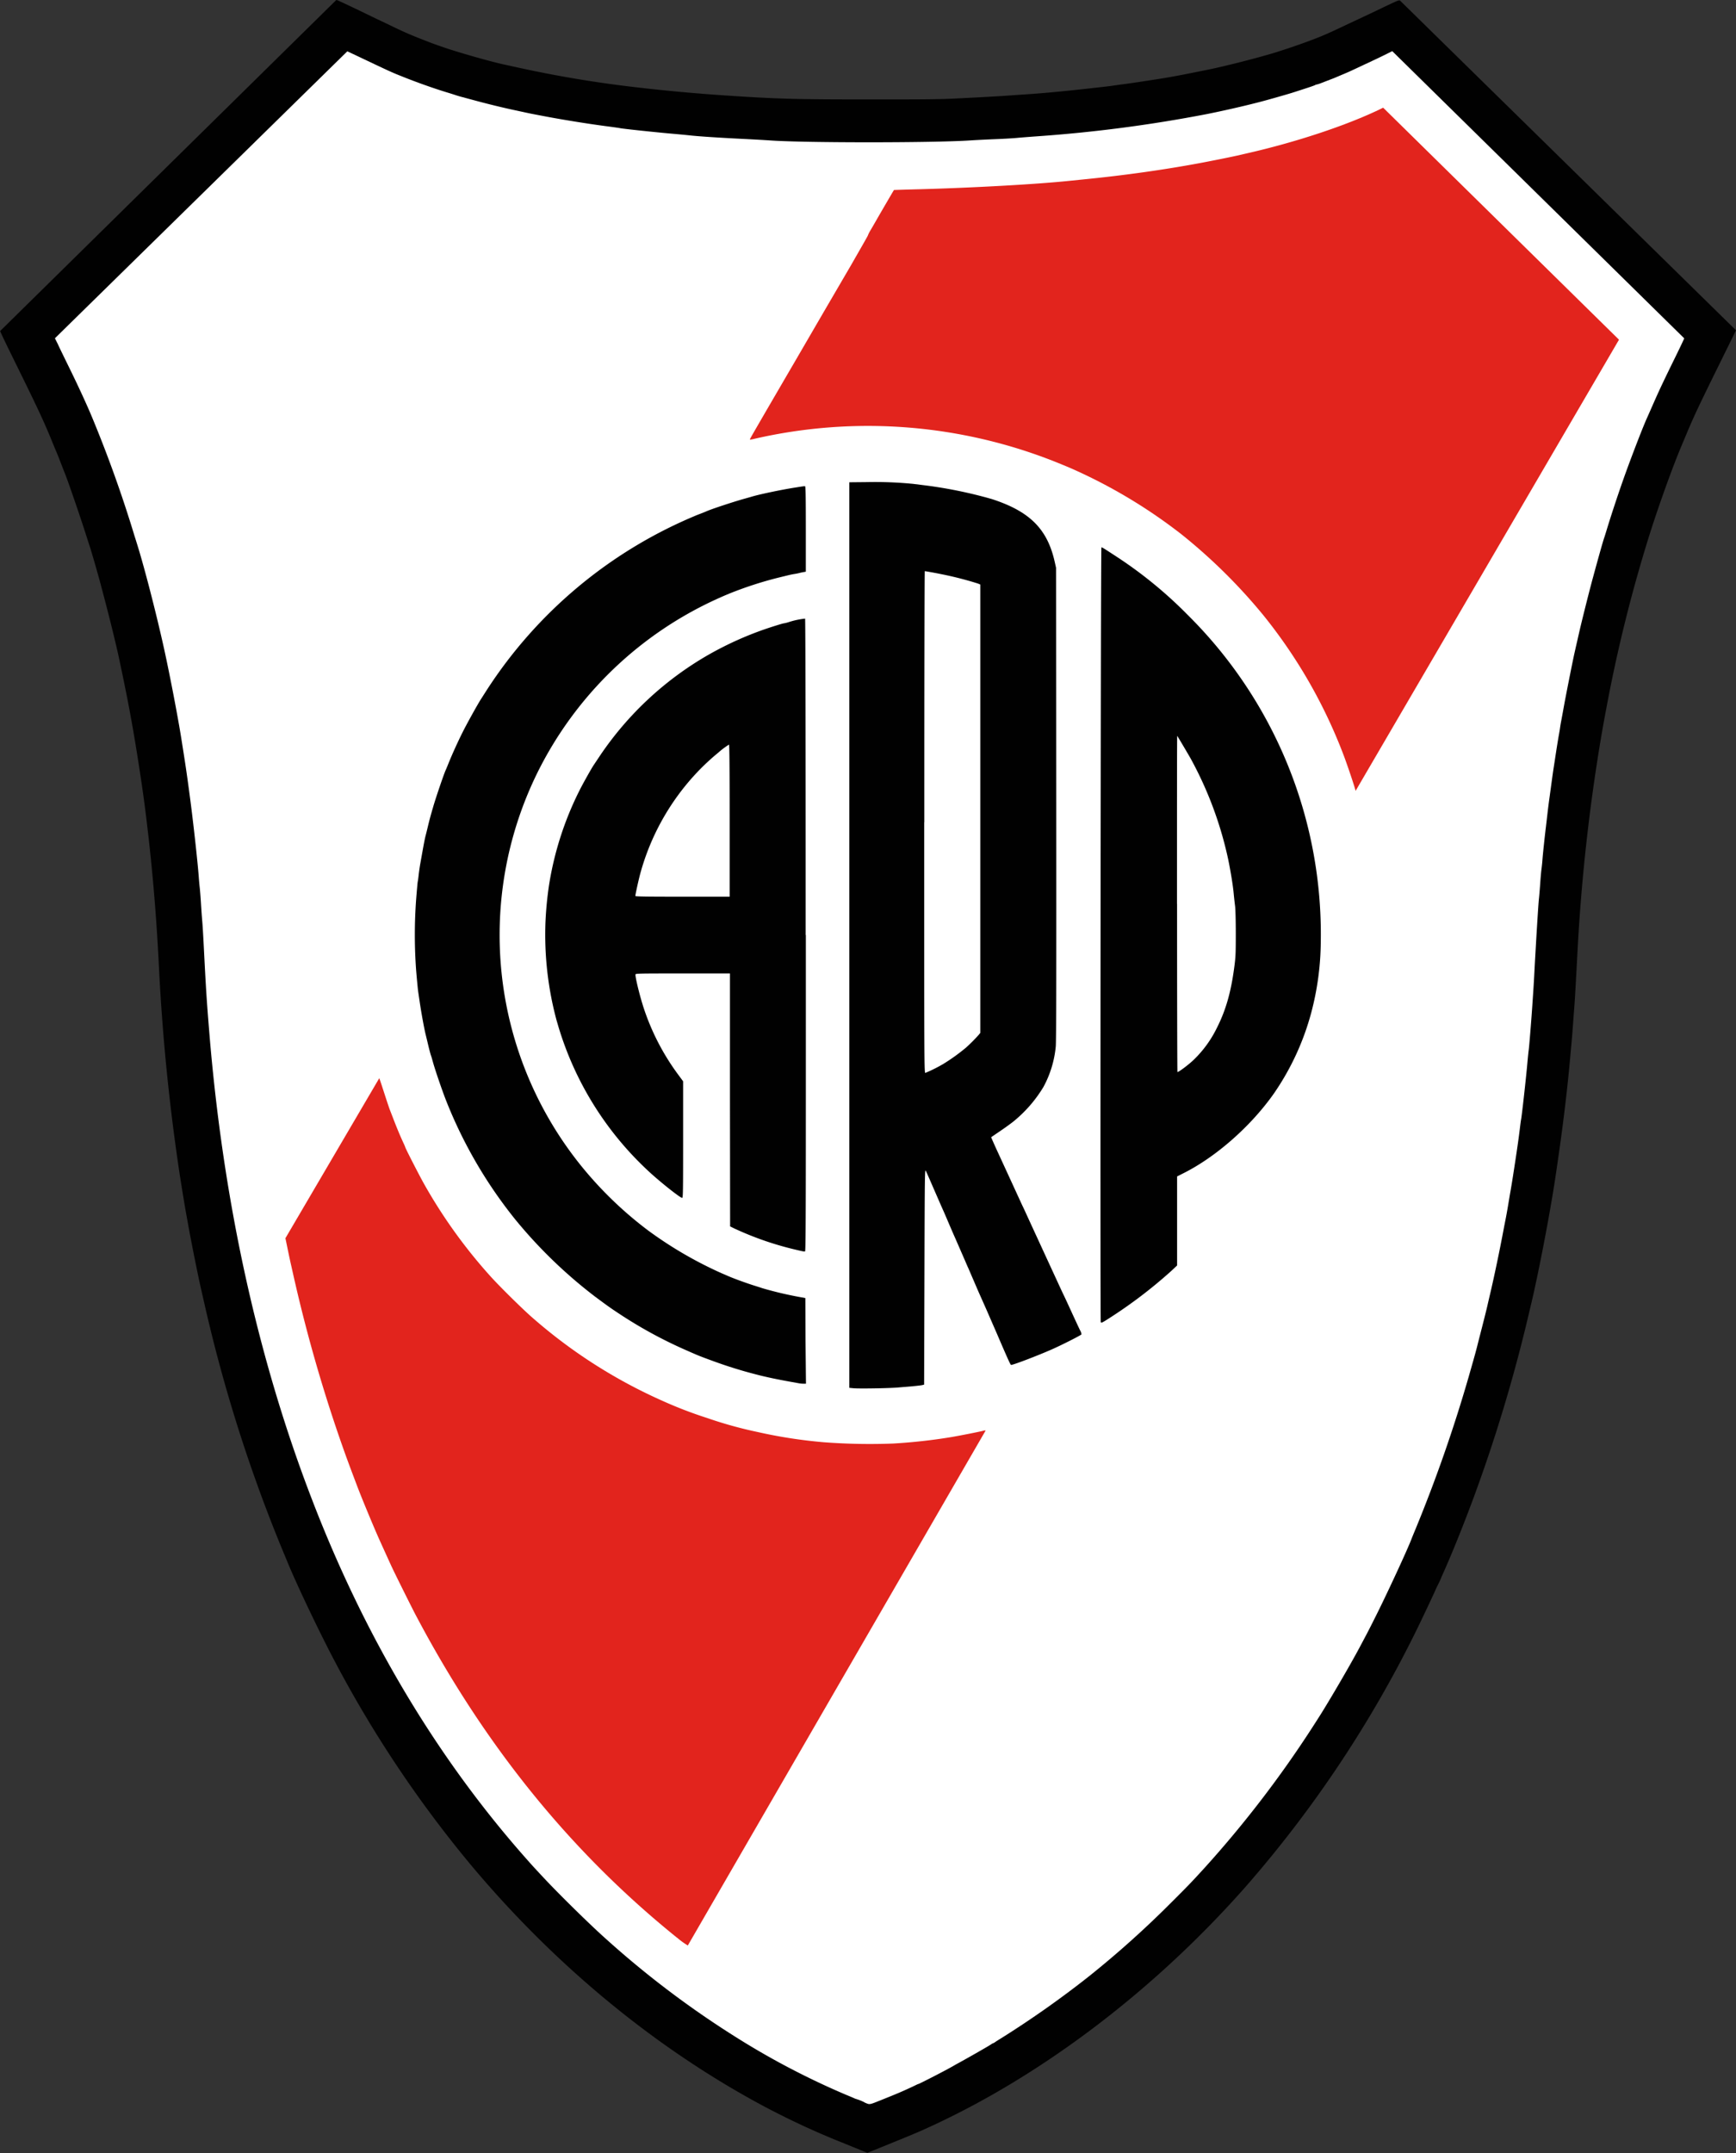 <svg id="Layer_1" data-name="Layer 1" xmlns="http://www.w3.org/2000/svg" width="587.7" height="728.75" viewBox="0 0 587.7 728.75"><rect x="0" y="0" width="587.7" height="728.75" fill="#333333" stroke="none"/><defs><style>.cls-1{fill:#010101;}.cls-2{fill:#fff;}.cls-3{fill:#e2241d;}</style></defs><title>river_plate_logo_freelogovectors.net</title><g id="layer1"><g id="g926"><path id="path928" class="cls-1" d="M373.05,738.62l-6.81-2.77a268.62,268.62,0,0,1-29-13.64c-35.88-19.63-69.24-47.41-97.14-80.89a396.82,396.82,0,0,1-45.35-67.86c-5-9.41-12.81-25.7-16.24-34-.26-.65-.88-2.13-1.37-3.3a519.41,519.41,0,0,1-26.69-83.82c-.53-2.34-1.11-4.87-1.28-5.63-1.09-4.77-3.37-16.17-4.37-21.81-.25-1.4-.59-3.27-.75-4.15q-.39-2.1-1.91-11.59a703,703,0,0,1-7.12-70c-1-20.5-2.6-38.5-5.1-57.54-1-7.37-2.74-18.61-4.24-26.91-1.24-6.87-2-10.5-3-15.42-.49-2.29-1-4.78-1.17-5.54-.27-1.32-.65-3-1.63-7.12-1.35-5.72-4-15.88-5.19-20.21-.3-1.05-.72-2.54-.93-3.3-.67-2.39-1.93-6.68-2.13-7.23-.1-.29-.68-2.11-1.29-4-2-6.28-6.24-18.7-7.41-21.49-.12-.29-.66-1.68-1.2-3.08s-1.26-3.23-1.6-4-1.11-2.68-1.71-4.14c-2.67-6.48-4.73-10.86-12.73-27.09-2.47-5-4.49-9.25-4.49-9.41L195,10.63c.15-.06,1.51.57,7.89,3.61L208.59,17c1.93.91,4.65,2.19,6,2.86,3.34,1.6,5.65,2.61,8.75,3.82,4.12,1.62,4.4,1.72,8.08,3,5.25,1.79,15.44,4.69,20.21,5.75l4.58,1A396.78,396.78,0,0,0,298,40.34c8.58,1,18.47,1.91,28.29,2.57,17.64,1.19,24.16,1.38,48.83,1.37,20.9,0,24.13,0,32.76-.47,5.27-.26,11.59-.62,14-.79s5.86-.41,7.56-.52c4.85-.32,12.71-1.06,19.68-1.85l5.53-.62c1.52-.17,3-.36,3.3-.41s1.63-.25,3-.42,4.07-.56,6.06-.86l5.53-.85c3.88-.59,7.4-1.23,13.51-2.46l4.26-.86c5.56-1.12,17.24-4.1,22.76-5.83s11.49-3.84,15.36-5.44c2.41-1,3.61-1.55,8.15-3.7l8.51-4,4.36-2.08c5.15-2.45,5.34-2.53,5.72-2.24L668.85,122.43l-.76,1.57c-.43.86-2.7,5.49-5.07,10.28-6.93,14.08-8.41,17.22-11,23.4l-1.74,4.15c-2.86,6.8-7.3,19.11-10.46,29a505,505,0,0,0-14.73,58.82c-1.1,5.84-1.42,7.64-2.05,11.38a639.57,639.57,0,0,0-7.87,72.11c-.73,13.58-.85,15.7-1.07,18.51-.12,1.52-.31,4.11-.43,5.75s-.3,4-.42,5.31-.36,3.92-.53,5.85c-1.13,12.6-2.71,25.29-5.1,41.17-1.8,11.9-5.59,31.62-8.08,42.12-.17.7-.55,2.33-.86,3.61a527.34,527.34,0,0,1-19.26,63.72c-3.52,9.38-7.18,18.39-9.91,24.41-.28.62-.51,1.16-.51,1.21s-.43,1-1,2.13-1,2.09-1,2.13-1.35,2.95-3,6.43a399.09,399.09,0,0,1-61.25,93.87c-31.65,35.84-70.74,65.2-109.9,82.55-1.64.72-5.66,2.4-8.94,3.72l-7.55,3.06c-.88.37-1.59.65-1.59.64l-1.81-.75Z" transform="translate(-81.15 -10.63)"/><path id="path934" class="cls-2" d="M373.79,722.22a17.08,17.08,0,0,0-2.8-1.12,4.88,4.88,0,0,1-.78-.31c-.37-.17-1.53-.66-2.59-1.09A261.53,261.53,0,0,1,331,700.61a318.91,318.91,0,0,1-45.1-34.05c-5.18-4.63-15.74-15-21-20.66l-2.87-3.09c-.6-.64-2.43-2.7-4.07-4.57-29.52-33.72-53.42-73.94-71-119.56-18.55-48-30.34-101.69-35-159.12-.85-10.45-1.11-14.51-1.83-28.72-.17-3.39-.4-7.22-.52-8.5s-.31-4-.43-6-.31-4.38-.42-5.32-.25-2.51-.32-3.51c-.38-5.24-2-19.83-3.1-27.87-1-7.59-1.53-11-2.86-19.35-1.14-7.17-3.92-21.62-5.77-30-2.56-11.62-6.54-27.07-9-35-.22-.71-.66-2.14-1-3.19a428.56,428.56,0,0,0-14.47-40.42c-1.73-4.15-4.56-10.29-7.5-16.28-1.69-3.45-3.51-7.17-4-8.27l-1-2L198.73,28l3,1.41c10.9,5.18,12.34,5.85,15.3,7,4.77,1.94,11,4.15,15.32,5.46,1.05.32,2.3.71,2.77.87s1.37.44,2,.61l4.68,1.26c4.61,1.25,10,2.56,13.72,3.34l3.52.76c.76.17,2.15.46,3.08.63l3.93.75c6.2,1.17,15.06,2.59,21.28,3.38,1.81.24,3.49.48,3.72.54.73.19,12.7,1.46,18,1.91,2.05.18,4.63.43,5.74.55,2.77.31,9.67.77,17.55,1.16,3.63.18,7.94.42,9.58.54,11.6.83,54.93.83,67.55,0,1.81-.12,5.64-.32,8.51-.43s6.22-.31,7.44-.43,4.3-.36,6.81-.54a478.88,478.88,0,0,0,57.55-7.54c7.39-1.48,16.17-3.55,21.54-5.09l3-.85c3.9-1.12,3.85-1.1,8.78-2.71,1.58-.51,3-1,3.24-1.14a1.49,1.49,0,0,1,.6-.21,10.73,10.73,0,0,0,1.6-.53l2.8-1.08c.79-.3,1.63-.62,1.86-.73l2-.85c2.43-1,3.18-1.36,7.92-3.59l3.62-1.7c1-.46,2.65-1.27,3.74-1.81s2-1,2-1l98.83,97.2c0,.13-1.16,2.6-2.58,5.49-4.54,9.25-5.83,12-7.83,16.54-1.08,2.46-2.1,4.77-2.27,5.13-1.56,3.49-5.69,14.25-8,20.82-2,5.66-4.33,12.79-5.6,17-.32,1.05-.66,2.16-.77,2.45-.37,1-1.81,6.12-3.88,13.72-1.31,4.81-3.94,15.32-4.72,18.83-.2.87-.53,2.36-.75,3.29s-.58,2.57-.82,3.62c-.61,2.76-2.87,14.14-3.52,17.76-.3,1.7-.69,3.8-.86,4.68s-.36,2-.43,2.55-.27,1.68-.43,2.56-.54,3.22-.85,5.21-.68,4.48-.85,5.53-.49,3.35-.73,5.11-.58,4.29-.77,5.63-.47,3.6-.63,5-.39,3.37-.51,4.36c-.49,4.06-1.07,9.58-1.19,11.28-.07,1-.22,2.38-.32,3.08s-.29,2.81-.42,4.68-.32,4.22-.43,5.21c-.25,2.18-1,14.91-1.48,23.62-.2,4.09-.36,6.67-.86,13.93-.32,4.59-1,13.09-1.16,14-.07.47-.27,2.43-.44,4.36-.45,5.09-1.86,17.71-2.11,18.93-.06.3-.26,1.73-.43,3.2-.46,3.72-1,7.52-2.33,16.06-.18,1.17-.57,3.56-.88,5.31s-.68,4.06-.86,5.11-.45,2.58-.61,3.4-.56,2.83-.87,4.47c-1.3,6.94-3.16,15.81-4.55,21.7-.24,1-.64,2.73-.86,3.72s-1,4.11-1.72,6.92-1.48,5.77-1.68,6.59-.54,2.06-.73,2.77-.49,1.75-.65,2.34l-1.62,5.69a497.78,497.78,0,0,1-18,51.53c-.54,1.29-1.11,2.68-1.26,3.08-1.38,3.69-8.67,19.41-12.63,27.23-2,4-2.75,5.4-5.09,9.79-3.28,6.16-11.09,19.49-14.2,24.25l-1.5,2.34a370.8,370.8,0,0,1-36.89,48.08c-4.11,4.49-5,5.45-10.86,11.29a331.82,331.82,0,0,1-28.09,25.21,335.35,335.35,0,0,1-29.68,20.93c-.82.5-1.75,1.09-2.06,1.31a2.94,2.94,0,0,1-.71.4,2.6,2.6,0,0,0-.7.4c-.8.56-8.58,5-12,6.84C402,711.09,392.31,716,392.12,716s-1,.44-2.19,1c-3.41,1.58-5,2.26-9.54,4.08-5.31,2.13-4.63,2-6.6,1.18Z" transform="translate(-81.15 -10.63)"/><path id="path930" class="cls-3" d="M310.35,666.51c-35.89-28.91-65.07-64.92-88.41-109.11-1.5-2.84-7.31-14.53-8.35-16.8-1.32-2.89-3.05-6.7-4.06-8.94-1.91-4.26-5.91-13.91-7.41-17.87-3.21-8.45-4.36-11.61-6.76-18.61a516.7,516.7,0,0,1-15-53.4c-.17-.76-.49-2.19-.72-3.19s-.72-3.29-1.09-5.1-.72-3.5-.78-3.74l31.78-54.18c.14.32.89,2.6,1.68,5.05s1.61,4.9,1.81,5.43.86,2.21,1.45,3.75c1.13,2.92,2.18,5.42,3.23,7.69a14.48,14.48,0,0,1,.63,1.45c0,.31,4.89,9.84,6.47,12.62a174.34,174.34,0,0,0,22.52,31.24c3.1,3.42,10.78,11,14,13.79a173.53,173.53,0,0,0,44,28.16,143.23,143.23,0,0,0,15.21,5.85,140.68,140.68,0,0,0,17.13,4.75,165.54,165.54,0,0,0,22.45,3.46,207,207,0,0,0,23.4.43,188,188,0,0,0,19.47-2.15c2.84-.47,9.57-1.8,10.92-2.15a2.16,2.16,0,0,1,.91-.12L314,669.14a25.37,25.37,0,0,1-3.61-2.63ZM540.06,278.34c0-.49-2.78-8.8-4.11-12.27a173,173,0,0,0-27.22-47.33,186.55,186.55,0,0,0-27.62-27.26,176.79,176.79,0,0,0-34.43-21c-1.69-.78-3.51-1.59-4.05-1.8l-3.1-1.28a171.64,171.64,0,0,0-103.07-8.22,6.47,6.47,0,0,1-1.45.25c-.09-.09,1-1.93,5.49-9.69,1.61-2.75,5.82-10,9.36-16.06l10.21-17.56,9.34-16c3-5.25,5.55-9.66,5.55-9.79a10.23,10.23,0,0,1,.87-1.73c.48-.81,1.65-2.82,2.58-4.46,1.27-2.2,5-8.61,5.38-9.2,0,0,4-.14,8.85-.26C410.77,74.18,432,73,443,71.86l5.32-.54c13.32-1.32,26.73-3.2,38.83-5.45,3.75-.69,10.69-2.09,12.66-2.54L503,62.6c16.8-3.8,34.14-9.55,45.59-15.12l.81-.4,79.84,78.53Z" transform="translate(-81.15 -10.63)"/><path id="path934-7" class="cls-1" d="M385.07,480.28l5-.43c1.46-.13,2.94-.3,3.3-.39l.63-.16.11-36.57c.1-35.77.12-36.56.5-35.73.54,1.18.7,1.53,2.9,6.6l2.25,5.16c.65,1.47,1,2.19,2.43,5.58,1.75,4.07,1.75,4.06,2.31,5.32.36.82,2.93,6.71,3.75,8.61.15.35.42,1,.61,1.39s1,2.32,1.84,4.25c1.75,4.07,1.75,4.06,2.31,5.32L415,453.7l2.43,5.58c.17.38,1,2.27,1.82,4.2,3.39,7.87,4,9.15,4.2,9.15.77,0,8.85-3.09,13.68-5.21,3.48-1.53,10-4.84,10.14-5.13a3.27,3.27,0,0,0-.46-1.35c-.3-.6-1.59-3.36-2.86-6.13s-2.6-5.67-3-6.43c-1.19-2.56-10.73-23.27-11.86-25.74-.61-1.35-1.45-3.17-1.86-4-.81-1.75-4.13-9-8.06-17.53-1.39-3-2.5-5.53-2.47-5.56l2.93-2c1.58-1.06,3.64-2.55,4.58-3.3a44.91,44.91,0,0,0,10.18-11.7,35.68,35.68,0,0,0,4.18-13.75c.16-1.85.21-27,.16-82.33l-.07-79.67-.48-2.13c-2.5-11.05-8.51-17-21.31-21.13a151.92,151.92,0,0,0-22.34-4.6l-4.26-.53a131.67,131.67,0,0,0-15.53-.6l-6.06.06V480.39l1.49.14c2,.18,11.93,0,14.89-.25Zm9-191.33c0-46.75.07-85,.16-85s3.1.51,5.47,1a115,115,0,0,1,12.58,3.22l.73.31V360.25l-.59.73a58.66,58.66,0,0,1-4.24,4.25,65.89,65.89,0,0,1-7.73,5.55,51.27,51.27,0,0,1-6,3c-.42.13-.42-.62-.42-84.87ZM353.85,464.49,353.79,450l-2-.37a124,124,0,0,1-12.66-3c-.46-.17-1.66-.55-2.66-.86-2.49-.77-7.37-2.55-9-3.3l-2-.86a134.46,134.46,0,0,1-25-14.56,128.58,128.58,0,0,1-22.23-21.38A124.37,124.37,0,0,1,263,272.34a125.92,125.92,0,0,1,61.91-59.44c1.14-.51,1.25-.56,3.19-1.37a126.81,126.81,0,0,1,16.38-5.33l3.51-.86c.65-.16,1.6-.35,2.13-.43s1.24-.22,1.6-.32,1-.24,1.43-.31l.8-.14V189.69c0-11.41-.06-14.46-.27-14.48s-.23-.05-3.41.46c-4.59.72-11.9,2.25-14.57,3.05-.55.17-1.77.51-2.71.77-3.56,1-11.21,3.51-12.76,4.24-.24.11-1.1.46-1.92.77s-1.77.69-2.12.85a155.33,155.33,0,0,0-70.29,58.91c-.75,1.17-1.57,2.47-1.84,2.88-1.12,1.71-4.84,8.41-6.32,11.38-1.71,3.42-3.6,7.6-4.77,10.53-.4,1-.82,2-.93,2.23-.55,1.14-3.34,9.31-4.21,12.34-1,3.41-1.3,4.58-1.84,6.81-.3,1.28-.66,2.7-.78,3.15-.22.84-.59,2.72-1.15,5.89-.18,1-.46,2.57-.63,3.51s-.42,2.66-.55,3.83-.27,2.18-.31,2.24-.28,2.7-.53,5.85a163.3,163.3,0,0,0,0,24.33c.25,3,.54,6,.65,6.81s.35,2.4.53,3.63c.5,3.48,1.5,8.94,2,11,.11.46.51,2.09.87,3.61s.8,3.2,1,3.73.5,1.67.75,2.55c.81,2.82,3,9.16,4.19,12.23a154.73,154.73,0,0,0,23.6,40.66,161.37,161.37,0,0,0,26.89,26c4.09,3.05,5.31,3.92,8.12,5.77a150.62,150.62,0,0,0,22.61,12.35c4.37,1.93,4.7,2.07,9.47,3.81a150,150,0,0,0,14.68,4.54c2.82.75,7.17,1.67,11.6,2.45l2.87.52a10.44,10.44,0,0,0,1.22.1l.91,0Zm102.75-7.63a160.35,160.35,0,0,0,21.28-16.23l1.76-1.66V408.83l2.32-1.17c11-5.56,22.7-15.89,30.44-26.88a88.51,88.51,0,0,0,12.65-27.36,95.94,95.94,0,0,0,3.23-24.06,152.06,152.06,0,0,0-45-110.54,145,145,0,0,0-23.84-19.58c-4.91-3.21-5.18-3.38-5.42-3.3s-.45,261.59-.22,262.19c.14.38.36.28,2.81-1.27Zm23-140.3c0-31.32,0-56.9.08-56.86.17.2,3.93,6.56,4.65,7.86A126,126,0,0,1,497,301.81c.85,4.2,1.55,8.6,1.79,11.15.12,1.3.33,3.22.47,4.27s.25,4.91.25,9.36c0,6.53-.05,7.91-.48,11.17-1.12,8.64-2.9,14.88-6,20.95a38.26,38.26,0,0,1-7.67,10.55c-1.53,1.52-5.12,4.24-5.6,4.24-.07,0-.13-25.63-.13-56.94ZM353.9,327.11c0-67.28-.07-107-.2-107.09a27.16,27.16,0,0,0-5.53,1.18,11.65,11.65,0,0,1-1.61.41c-.3,0-2.95.81-6.06,1.85a114.25,114.25,0,0,0-19.58,8.84,110.76,110.76,0,0,0-36.58,34l-2.13,3.19c-.71,1-3.8,6.52-4.86,8.65A109.08,109.08,0,0,0,267,310.32a121.8,121.8,0,0,0-1.19,12.41A111.43,111.43,0,0,0,269.57,356l.75,2.55a109.6,109.6,0,0,0,30.58,48.69c3.75,3.48,10.53,8.85,11.17,8.85.31,0,.34-1.67.34-19.7V376.63l-1.35-1.83a79.85,79.85,0,0,1-12-23c-1.26-3.84-2.79-10-2.79-11.31,0-.35.9-.37,16-.37h16l0,42.81.05,42.81,1.29.64a106.67,106.67,0,0,0,19.88,7c3.38.82,3.91.92,4.2.82s.27-21.68.27-107.06Zm-57.65-13.23c0-.53,1.05-5.31,1.68-7.65a81,81,0,0,1,18.65-33.57,79.1,79.1,0,0,1,6.68-6.4c.76-.63,1.43-1.19,1.49-1.26a25.26,25.26,0,0,1,3.19-2.33c.15,0,.22,8.36.22,25.74v25.74h-16c-12.62,0-16-.06-15.95-.27Z" transform="translate(-81.15 -10.63)"/></g></g></svg>